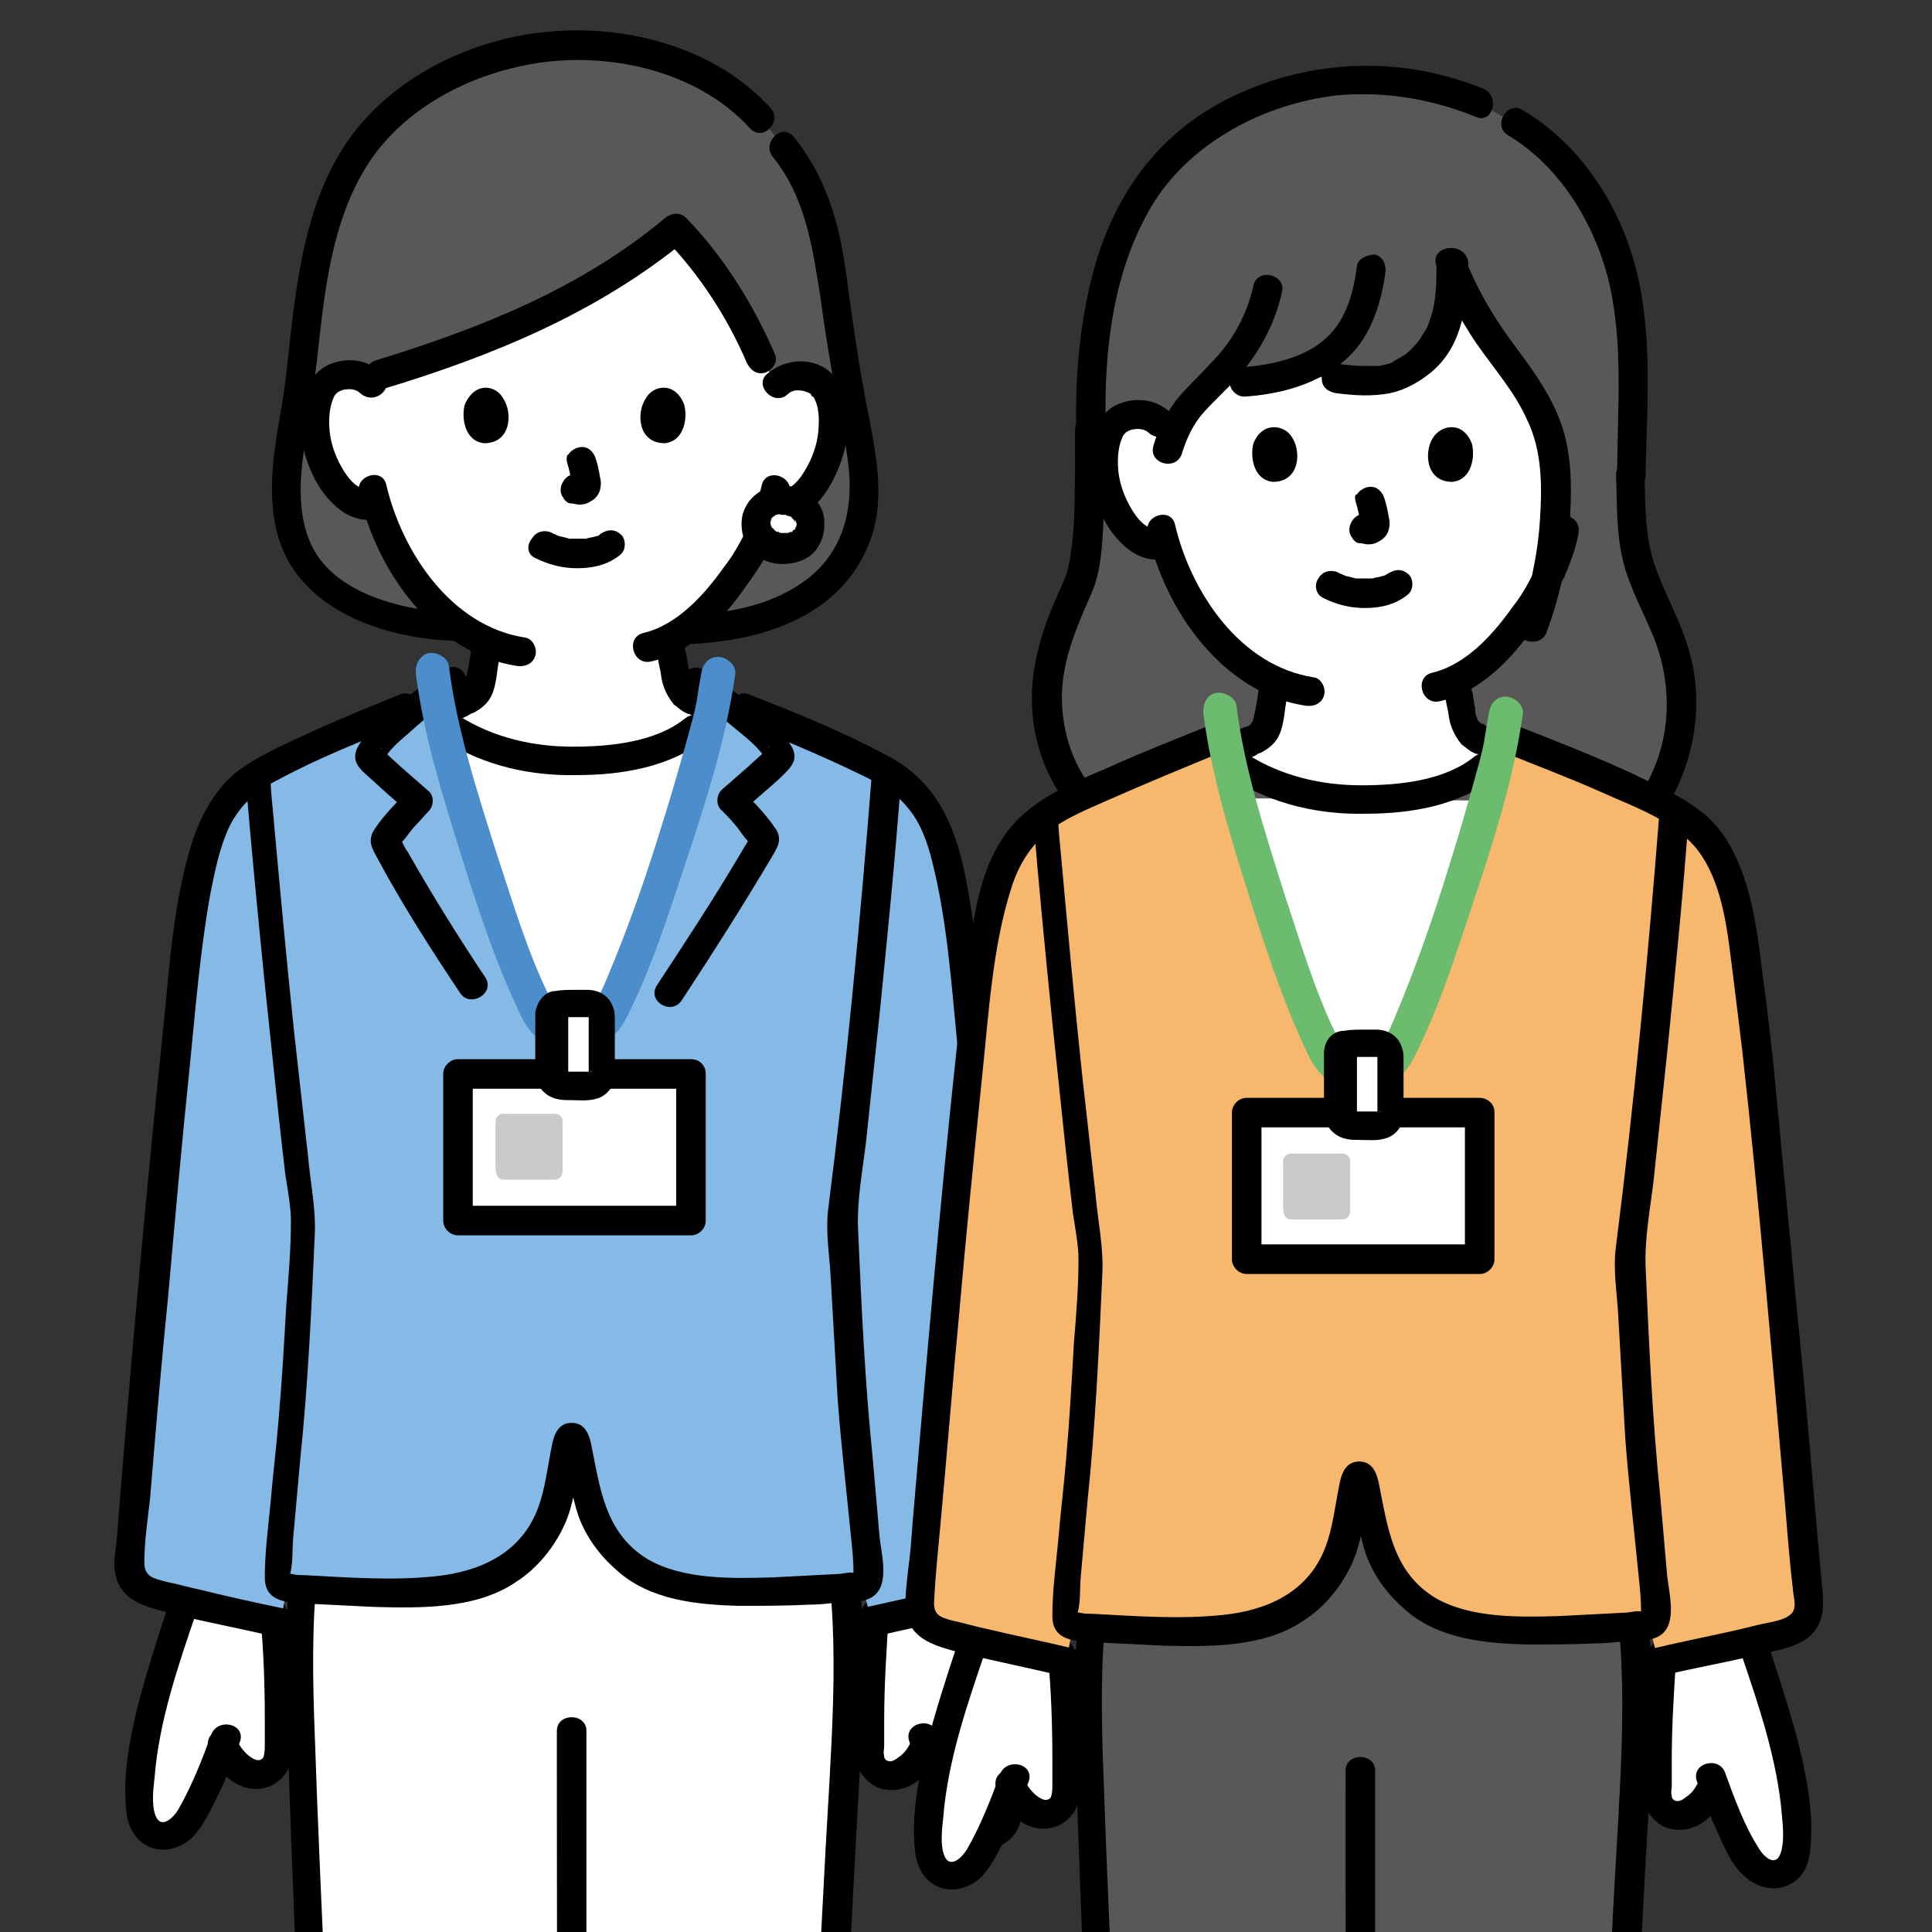 <svg xmlns="http://www.w3.org/2000/svg" xmlns:xlink="http://www.w3.org/1999/xlink" xml:space="preserve" id="レイヤー_1" width="170" height="170" x="0" y="0" style="enable-background:new 0 0 170 170" version="1.1"><rect width="100%" height="100%" fill="#333333" stroke="none"/><style>.st8{fill:#595757}.st11{clip-path:url(#SVGID_2_)}.st16{fill:#c9caca}.st17{fill:#fff}.st18{fill:none}</style><defs><path id="SVGID_3_" d="M-47.8-28.1h260.9v215.8H-47.8z"/></defs><clipPath id="SVGID_2_"><use xlink:href="#SVGID_3_" style="overflow:visible"/></clipPath><g class="st11"><path d="M19.5 154c.1-.2.1-.3.2-.5.6 1.6 2 2.7 3 2.7.6 0 1-.1 1.3-.4.4-.3.6-.9.7-1.4.1-3.5-.1-8.5-.4-11.8-2.9-.7-5.6-1.2-7.9-1.8-.1.3-.1.4-.1.4-1.7 5.1-4.1 12.2-3.8 17.6.1 1.1.4 2.1 1.4 2.5.7.3 1.6 0 2.1-.5.6-.5 1-1.2 1.3-1.9 1-2 1.6-3.3 2.2-4.9zM85.8 143.7c-.3-.8-.5-1.6-.8-2.4 0 0-.1-.2-.1-.4-2.3.6-5 1.1-7.9 1.8-.3 3.3-.5 8.3-.4 11.8 0 .5.3 1.1.7 1.4.3.2.7.4 1.3.4.9 0 2.3-1.2 3-2.7.7 1.8 1.3 3.2 2.4 5.5.4.7.7 1.4 1.3 1.9.6.5 1.4.8 2.1.5 1.1-.4 1.4-1.3 1.4-2.5.3-4.6-1.4-10.5-3-15.3z" class="st17"/><path d="M14.9 141c-1 3-2 6.1-2.8 9.2-.7 2.9-1.3 6-1 9 .1 1.4.7 2.7 2 3.3 1.4.6 2.9.1 3.9-.9 1.1-1.2 1.8-2.9 2.5-4.3.6-1.3 1.1-2.7 1.6-4 .6-1.6-1.9-2.2-2.5-.7-.8 2.2-1.7 4.5-2.9 6.6-.4.7-1.5 1.8-2 .6-.4-1-.2-2.4-.1-3.4.4-5 2.1-9.9 3.7-14.6.6-1.7-1.9-2.4-2.4-.8z"/><path d="M22.9 142.1c.3 3.1.4 6.2.4 9.2v2.2c0 .4 0 1.2-.3 1.3-.3.2-.7 0-1.1-.3-.5-.4-.9-1-1.2-1.6-.3-.6-1.2-.8-1.8-.5-.7.4-.7 1.1-.5 1.8.7 1.6 2.3 3.3 4.2 3.2 1 0 1.9-.5 2.5-1.3.6-.8.6-1.8.6-2.7.1-3.8-.1-7.6-.4-11.4-.1-.7-.5-1.3-1.3-1.3-.5.1-1.2.7-1.1 1.4zM83.8 141.7c1.6 4.7 3.3 9.6 3.7 14.6.1 1 .2 2.3-.1 3.2-.4 1.3-1.4.5-1.9-.3-1.3-2-2.2-4.5-3-6.7-.5-1.5-3-.9-2.5.7.5 1.4 1 2.7 1.6 4 .7 1.5 1.3 3.2 2.5 4.3 1 1 2.6 1.5 3.9.9 1.4-.6 1.9-1.9 2-3.3.3-3-.3-6.1-1-9-.8-3.1-1.8-6.1-2.8-9.2-.5-1.5-3-.8-2.4.8z"/><path d="M75.7 142.1c-.3 3.8-.5 7.6-.4 11.4 0 1 0 1.9.6 2.7.6.8 1.4 1.3 2.5 1.3 1.9.1 3.5-1.6 4.2-3.2.3-.6.2-1.4-.5-1.8-.5-.3-1.5-.2-1.8.5-.3.6-.6 1.2-1.2 1.6-.4.3-.7.5-1.1.3l-.1-.1c-.1-.1-.1-.2-.1-.3-.1-.3 0-.6 0-.8v-2.3c0-3.1.2-6.2.4-9.2.1-.7-.6-1.3-1.3-1.3-.7-.1-1.1.5-1.2 1.2z"/><path d="M40.7 55.1c-5.4 0-12.1-2.2-14.2-6.2-1.9-3.5-1.4-7.6-.8-11.5 1.7-9.4.8-20 8.3-27.2C36.8 7.6 43.1 4 50.2 4c4.4 0 9 .9 12.8 3.1 2.1 1.3 4 3 5.3 5.1 3.1 3.3 4.2 7.1 4.8 11.3.7 4.7 1.3 9.5 2.3 14.2.9 4.2 1.3 8.4-1.5 12.1-3.3 4.4-9.3 5.6-14.7 5.6" class="st8"/><path d="M40.7 53.9c-4.7 0-11.6-1.5-13.5-6.4-1.2-3-.7-6.5-.2-9.6.5-2.7.8-5.4 1.1-8.1.6-5.4 1.4-11.1 4.5-15.7 3-4.4 8.1-7.2 13.3-8.3 6.9-1.5 15.3.2 20.1 5.5 1.1 1.2 2.9-.6 1.8-1.8C63 4.2 55.1 2.1 48.2 2.8c-5.8.5-12 3.2-16 7.6-4.3 4.7-5.6 10.9-6.4 17.1-.4 3.1-.6 6.2-1.2 9.3-.6 3.5-1.1 7.1-.1 10.5 2 6.7 10 9.1 16.3 9.1 1.6 0 1.6-2.5-.1-2.5z"/><path d="M68 13.8c2.9 3.6 3.5 8 4.2 12.4.3 2.4.7 4.7 1.1 7.1.4 2.4 1 4.8 1.3 7.2.6 4.3-.4 8.4-4.2 10.9-3.3 2.2-7.3 2.7-11.2 2.7-1.7 0-1.7 2.6 0 2.6 6.7 0 14.4-1.9 17.2-8.7 1.5-3.6.8-7.4.1-11.1-.9-4.4-1.5-8.8-2.1-13.2-.6-4.3-1.8-8.2-4.5-11.6-1.1-1.4-2.9.5-1.9 1.7z"/><path d="M33.5 32.8c3.7-1.1 8-2.4 12.1-4.3 7.5-3.5 9.7-5 13.8-8.4 3 3.1 5.8 7.3 7.5 11.5l1.5 2.2c.6-.6 1.4-.8 2-.7 1.4.1 2.1.8 2.3 1.3.8 1.4.8 3.9.2 5.5-.4 1.1-1 2.8-2.5 4-.6.5-1.5.8-2.4.7h-.2c-.3.9-.6 1.8-.8 2.2-.6 1.6-3.9 7.4-8.2 9.6l.3 2.4c.2 1.3.2 2.4 1.9 3 0 0 .9.4 1.9.9-.9.8-1.8 1.5-1.8 1.5-2.4 2-6.8 2.8-10.8 2.8-3.4 0-7.5-.8-10.6-2.8L37.9 63c1.3-.6 2.5-1.2 2.6-1.2 1.8-.6 1.7-1.8 1.9-3l.3-2.1c-.1 0-.2-.1-.2-.1-2-.9-3.8-2.4-5.5-4.5-2.1-2.6-3.4-5.3-4-7.6-.9.2-1.9-.1-2.6-.6-1.5-1.2-2.1-2.9-2.5-4-.5-1.6-.6-4.1.2-5.5.3-.5.9-1.2 2.3-1.3.7 0 1.4.2 2 .7l.7-.9c.3 0 .4-.1.4-.1z" class="st17"/><path d="M62.4 8.8c-3.3-2.1-7.1-3.5-11.9-3.5-5 0-9.3 1.5-12.7 4.1-4 3-8.5 8.2-8.8 16.7-.1 2 .2 4.4.8 6.7M71.3 32.8c.6-2.5.9-4.4.8-6.7-.3-7.2-3.4-12-6.9-15.2" class="st18"/><path d="M58.5 19.2c-7.4 6.2-16.3 9.7-25.4 12.5-1.6.5-.9 3 .7 2.5 9.6-2.9 18.8-6.7 26.6-13.1 1.2-1.2-.6-3-1.9-1.9z"/><path d="M58.5 21c3 3.1 5.5 6.9 7.2 10.9.3.6.8 1.1 1.6.9.6-.2 1.2-.9.9-1.6-1.9-4.4-4.5-8.6-7.8-12-1.2-1.2-3.1.6-1.9 1.8z"/><path d="M72.2 128.8c3.1 8.9 2.6 18.5 2.1 27.9-1.6 27.9-2.8 62.3-4.9 90.2 0 .3-.2.5-.5.6-5.8 1.7-12.8 1.8-18.4.1-5.6 1.7-12.6 1.7-18.4-.1-.3-.1-.4-.3-.5-.6-2-29.2-3.9-61.1-4.9-90.2-.3-9.4-1-19 2.1-27.9l3.9-5.1h37.1l2.4 5.1z" class="st17"/><path d="M27.6 128.5c-3 8.7-2.5 18-2.2 27.1.3 9.1.7 18.2 1.1 27.3.9 18.6 2 37.2 3.3 55.8.2 2.6.3 5.2.5 7.8.1.9.2 1.7 1.1 2.1 1 .5 2.3.7 3.4.9 4.8.9 9.7.8 14.4-.3 1.6-.4.9-2.8-.7-2.5-4 .9-8.3 1.1-12.4.4-1-.2-2-.5-3-.6-.6-.1-.4 0-.4-.7 0-.6-.1-1.2-.1-1.8-.1-2.1-.3-4.3-.4-6.4-.6-8.8-1.1-17.7-1.7-26.5-1-17.6-1.9-35.2-2.6-52.8-.3-9.7-1.2-19.8 2-29.1.7-1.6-1.7-2.3-2.3-.7z"/><path d="M49 152.3c0 12.7 0 25.4.1 38.1 0 14.8.1 29.5.1 44.3v12.9c0 1.7 2.6 1.7 2.6 0 0-10.1 0-20.2-.1-30.4 0-15.5-.1-31-.1-46.4v-18.5c0-1.6-2.6-1.6-2.6 0z"/><path d="M70.9 129.2c3 8.8 2.6 18.2 2.1 27.3-.5 8.3-.9 16.7-1.3 25-.8 17.5-1.6 35.1-2.7 52.6-.2 2.4-.3 4.8-.5 7.2-.1 1.1-.2 2.2-.2 3.3 0 .5-.1 1.1-.1 1.6 0 .9-.1.4 0 .3-.2.2-.8.2-1 .3-4.8 1.2-9.9 1.2-14.7.1-1.6-.4-2.3 2.1-.7 2.5 4.4 1 8.9 1.1 13.3.5 1.1-.2 2.1-.4 3.2-.6 1-.2 1.9-.5 2.3-1.5.3-.8.2-1.8.3-2.6.1-1.1.2-2.2.2-3.3.6-9 1.1-18 1.6-27 1-18.2 1.7-36.4 2.7-54.6.6-10.5 1.5-21.3-1.9-31.5-.6-1.9-3.1-1.2-2.6.4zM35.1 65.7c.6-.2 1.1-.5 1.6-.7.8-.4 1.6-.8 2.5-1.1.6-.3 1.3-.6 1.9-.9.1 0 .1-.1.2-.1s.2-.1-.1 0c-.3.1 0 0 0 0 .2-.1.3-.1.5-.2.6-.3 1.2-.8 1.5-1.4.3-.6.4-1.2.5-1.8.1-.9.3-1.9.4-2.8.1-.7-.6-1.3-1.3-1.3-.7 0-1.2.6-1.3 1.3-.1 1.1-.3 2.2-.6 3.4 0 .2.1-.2 0-.1l-.1.1c-.1.3.1-.1 0 .1l-.1.1c.1-.2.1-.1 0 0-.1 0-.1.1-.2.1 0 0-.3.1-.2.1.1-.1-.1 0-.1 0-.1 0-.2.1-.3.1-.1 0-.1.1-.2.1-1.4.6-2.8 1.3-4.1 1.9-.4.2-.7.3-1.1.5-.1.1-.2.1-.3.2-.3.1.3-.1.1 0-.6.2-1.1.9-.9 1.6.3.5 1 1 1.7.8zM57.7 56.4c.1.9.2 1.8.4 2.6.1.5.1.9.3 1.4.2.6.5 1.1.9 1.6.3.2.5.4.8.6l.6.3c.4.2-.3-.1-.1-.1 1.2.6 2.5 1.2 3.7 1.8.6.3 1.2.6 1.8.8.6.3 1.4-.3 1.6-.9.2-.8-.2-1.3-.9-1.6.6.3.1 0-.1-.1-.3-.1-.5-.3-.8-.4-.7-.3-1.4-.7-2.2-1-.6-.3-1.1-.5-1.7-.8-.1 0-.1-.1-.2-.1s-.2-.1-.3-.1c0 0-.2-.1 0 0-.1-.1-.2-.1-.3-.2 0 0-.2-.1-.1 0l-.1-.1c-.2-.2.1 0 0 .1l-.2-.3.1.1-.1-.2c0-.1-.1-.2-.1-.3-.1-.2-.1-.5-.1-.7-.1-.4-.1-.7-.2-1.1 0-.2 0-.2-.1-.4 0-.2-.1-.5-.1-.7-.1-.7-.5-1.3-1.3-1.3-.6-.1-1.3.4-1.2 1.1z"/><path d="M67 42.8c-.2.9-.5 1.8-.8 2.7-.1.3-.2.5-.4.9-.1.3.1-.2 0 0 0 .1-.1.2-.1.2-.6 1.2-1.2 2.3-2 3.3-1.7 2.4-4.1 5.1-7.1 5.8-1.6.4-.9 2.9.7 2.5 3.6-.8 6.4-3.8 8.4-6.7.8-1.1 1.6-2.3 2.2-3.5.1-.3.2-.5.4-.8.1-.3-.1.2 0-.1.1-.2.2-.4.3-.7.4-1 .7-1.9.9-3 .3-1.6-2.2-2.3-2.5-.6zM31.6 43.4c1.5 6.8 6.6 14.1 13.9 15.2.7.1 1.4-.2 1.6-.9.2-.6-.2-1.5-.9-1.6-6.5-1-10.8-7.5-12.2-13.4-.3-1.6-2.8-.9-2.4.7zM47.1 49.1c1.2.6 2.4.9 3.7.9 1.4 0 2.7-.3 3.8-1.2.5-.4.5-1.4 0-1.8-.6-.5-1.2-.4-1.8 0 .4-.3 0 0-.1.1s-.4.1 0 0c-.1 0-.2.1-.3.1-.3.1-.6.1-.8.2.1 0 .2 0 0 0H50h.1s-.7-.2-.8-.2c-.1 0-.2-.1-.3-.1-.3-.1.3.1 0 0-.1-.1-.3-.1-.4-.2-.6-.3-1.4-.2-1.8.5-.5.6-.4 1.4.3 1.7zM49.9 40.7c.2.6.3 1.2.4 1.8v-.3.2-.3.1c0-.1.1-.2.1-.3v.1c.1-.1.1-.2.2-.3l-.1.1c.1-.1.2-.1.3-.2l-.1.1c.1 0 .2-.1.3-.1-.1 0-.2.1-.2.1h.3-.2.3-.2c-.2-.1-.3-.1-.5 0-.2 0-.3.1-.5.2-.3.2-.5.5-.6.8-.1.3-.1.7.1 1 .1.1.1.2.2.3.2.2.3.3.6.3.2 0 .4.1.7.1.4 0 .7-.1 1-.3.4-.2.7-.6.8-1 .1-.4.1-.7 0-1.1-.1-.6-.2-1.1-.4-1.7-.1-.3-.3-.6-.6-.8s-.7-.2-1-.1c-.3.1-.6.3-.8.6-.1 0-.2.3-.1.7z"/><path d="M33.6 32.8c-1.3-1.2-3.1-1.4-4.7-.7-1.1.5-1.8 1.6-2.2 2.8-.7 2.7 0 5.8 1.5 8.1 1.1 1.6 2.7 3 4.7 2.7.7-.1 1.3-.5 1.3-1.3 0-.6-.6-1.4-1.3-1.3-1.4.2-2.3-1-2.9-2.1-.5-.9-.9-2-1-3.1-.1-1.2 0-2.3.5-3.2-.2.3.3-.3.1-.1.3-.2.3-.2.6-.3.5-.1 1.1-.1 1.5.3 1.4 1.2 3.2-.7 1.9-1.8zM69.3 34.7c.4-.4.9-.4 1.4-.3.3.1.4.1.7.3-.2-.1.3.5.1.1.6.9.6 2.1.5 3.2-.1 1.1-.5 2.2-1 3.1-.6 1.1-1.5 2.3-2.9 2.1-.7-.1-1.3.7-1.3 1.3 0 .8.6 1.2 1.3 1.3 3.3.4 5.3-3.1 6.1-5.8.7-2.4.7-6.1-1.6-7.6-1.6-1-3.7-.7-5.1.5-1.2 1 .6 2.9 1.8 1.8zM40.9 35.6c-.3 1-.1 3.2 1.7 3.4 2.4 0 2.5-2.7 1.7-3.9-.6-1.2-2.5-1.6-3.4.5zM60.2 35.6c.3 1 .1 3.2-1.7 3.4-2.4 0-2.5-2.7-1.7-3.9.6-1.2 2.6-1.6 3.4.5z"/><path d="M38.1 59c1.1 8.7 8.5 30.3 10.1 31.3 1.5.8 3.1.8 4.6 0 1.5-.8 7.6-18.3 9.7-27.6.4-1.2.6-2.4.8-3.3.5.7 1.2 1.8 2.3 3 2.9 1.2 7.5 3.1 9.8 4.2.7.4 2.6 1.2 3.7 2.1 3.2 2.4 4 5.7 4.9 11 1.7 10.8 4.9 48.7 5.7 57.9.1 1.1-.4 2.1-1.4 2.5-3.1 1-7 1.7-11.6 2.7 0 0-.3-1.3-.7-2.8-3.8.3-10.8.7-14.4.1-2.6-.4-4.3-.9-6-2.3-1.7-1.4-2.8-3-3.4-5.1-.2-.8-.8-3.2-1.1-5.6 0-.2-.2-.4-.4-.4s-.4.2-.4.4c-.4 2.3-.9 4.8-1.1 5.6-.6 2.1-1.8 3.7-3.4 5.1-1.6 1.4-3.4 1.9-6 2.3-2.8.5-7.4.3-11.2.1-1.2-.1-2.4-.2-3.3-.2h-.1c-.3 1.4-.5 2.9-.5 2.9-4.6-1.1-8.5-1.7-11.6-2.7-1-.3-1.5-1.4-1.4-2.5.1-1.2.3-3 .4-5.1 1.2-13.8 3.8-43.5 5.2-52.8.9-5.3 1.8-8.6 4.9-11 1.1-.9 3-1.7 3.7-2.1 2.3-1.2 7-3.1 9.9-4.3 1-1.1 1.7-2.1 2.3-2.8 0 .2.1.4.1.7" style="fill:#84bae5"/><path d="M21.6 68.4c.5 6.1 1.1 12.2 1.7 18.2L24.5 98c.2 1.8.4 3.6.6 5.3.2 1.3.5 2.9.5 4.1 0 2.4-.2 4.9-.4 7.3-.2 3.5-.4 7-.7 10.4-.2 2.4-.5 4.8-.7 7.2-.2 2.1-.5 4.3-.5 6.5s2 2.2 3.6 2.3c2 .1 4.1.2 6.1.3 4 .1 8.9.2 12.4-2.2 1.9-1.2 3.4-3.1 4.3-5.1.4-.9.6-1.7.8-2.6.1-.7.3-1.3.4-2 0-.2.3-2 .2-2h-1.3c-.1-.1.1 1.3.1 1.5.1.6.2 1.1.3 1.7.2.9.4 1.8.7 2.7.7 1.9 1.9 3.5 3.4 4.8 2.9 2.6 7 3 10.7 3.1 2 0 4.1 0 6.1-.1.9 0 1.8-.1 2.8-.2.8-.1 1.8 0 2.5-.3 2-.8 1.2-3.7 1-5.4l-.6-6.9c-.7-6.8-1-13.5-1.3-20.3-.1-2.5.4-5.1.7-7.6.4-3.8.8-7.5 1.2-11.3.7-7 1.4-13.9 1.9-20.9.1-1.6-2.4-1.6-2.6 0-1 12.7-2.2 25.3-3.8 37.9-.3 2.1.1 4.2.2 6.3l.6 10.5c.3 4.1.8 8.3 1.2 12.4.1 1 .2 1.9.2 2.9 0 .2-.1.9.2.3.3-.5.2-.2-.2-.2-.4-.1-1 .1-1.4.1-1.9.1-3.9.2-5.8.3-3.5.1-7.8.2-10.9-1.6-3.8-2.3-4.2-6.3-5-10.2-.2-.9-.6-1.8-1.7-1.8s-1.5.9-1.7 1.8c-.4 1.9-.6 4-1.3 5.8-1.5 3.9-5.1 5.5-9 5.9-3.8.4-7.7.1-11.5-.1-.4 0-.7 0-1.1-.1 0 0-.6-.1-.6 0 .1.2.3.4.4.5v-.4c.3-1 .2-2.2.3-3.3.2-2.2.4-4.5.6-6.7.7-6.7 1-13.3 1.3-20 .1-2.3-.4-4.6-.6-6.9-.4-3.6-.8-7.1-1.2-10.7-.7-6.6-1.3-13.2-1.9-19.8-.1-1-.2-2-.2-3 .2-1.5-2.3-1.5-2.2.2z"/><path d="M24.8 141.5c-2.4-.5-4.7-1-7.1-1.6-1-.2-2-.5-3-.7-1.1-.3-2-.4-2-1.7 0-1.9.3-3.8.5-5.6.5-6 1-12 1.6-17.9.6-6.7 1.2-13.5 1.9-20.2.5-5 .9-10.1 1.8-15.1.4-2 .8-4.1 1.7-6 .9-1.8 2.3-3.1 4.1-4 3.7-2 7.7-3.6 11.6-5.1 1.5-.6.9-3.1-.7-2.5-3.7 1.5-7.3 3-10.8 4.7-1.8.9-3.5 1.8-4.8 3.3-1.2 1.4-2 3-2.6 4.7-1.8 5.5-2.1 11.6-2.7 17.3-1.4 13.4-2.6 26.8-3.7 40.2l-.3 3.9c-.1 1.1-.4 2.4-.1 3.5.6 2.5 3.3 2.8 5.4 3.4 2.8.7 5.6 1.2 8.5 1.9 1.6.3 2.3-2.2.7-2.5zM77 144c2.5-.6 5-1.1 7.5-1.7 1.8-.4 4.5-.7 5.7-2.2 1.4-1.8.6-4.8.4-6.9-.5-6.2-1.1-12.4-1.6-18.6-.6-7.1-1.3-14.2-2-21.2-.6-5.5-1-11.1-2.1-16.5-.9-4.4-2.6-8.2-6.8-10.4-3.9-2.1-8.1-3.8-12.2-5.4-1.5-.6-2.2 1.9-.7 2.5 3.5 1.4 6.9 2.8 10.2 4.4 1.7.8 3.3 1.6 4.5 3.1 1.1 1.3 1.7 3 2.1 4.6 1.3 5.1 1.7 10.6 2.2 15.8 1.4 12.8 2.5 25.7 3.6 38.6.2 2.3.4 4.5.6 6.8.1.8.2 1.6-.8 1.9-1 .4-2.1.6-3.2.8l-8.1 1.8c-1.6.4-.9 2.9.7 2.6z"/><path d="M60.6 61.1c1.5.9 2.9 2 4.2 3.1 1 .8 2.2 1.8 2.8 2.9 0-.3-.1-.7-.1-1 .2-.7.3-.4 0-.2l-.4.4c-.4.4-.8.7-1.2 1.1l-2.4 2.1c-.5.5-.5 1.4 0 1.8.4.4.8.8 1.2 1.3.3.3 1 1.5 1.4 1.6.3.1.1-.9.1-.9-.1 0-.2.3-.2.4l-.9 1.5c-2.3 3.9-4.8 7.7-7.3 11.5-.9 1.4 1.3 2.7 2.2 1.3 2.7-4.1 5.3-8.2 7.8-12.4.5-.9 1.1-1.6.5-2.6-.8-1.2-1.9-2.4-3-3.4v1.8c1.1-1 2.2-1.9 3.3-2.9.9-.9 1.8-1.6 1-2.9-.8-1.3-2.1-2.4-3.2-3.3C65 61.1 63.5 60 62 59c-1.5-1-2.8 1.2-1.4 2.1zM42.7 86c-2.4-3.6-4.7-7.3-6.8-11-.3-.4-.5-.9-.7-1.3 0-.1-.1-.3-.2-.3.4.3-.4 1.1.1.9.4-.2 1-1.2 1.4-1.6.4-.4.8-.9 1.2-1.3.5-.5.5-1.4 0-1.8l-2.4-2.1c-.4-.4-.8-.7-1.2-1.1l-.4-.4c-.3-.2-.2-.5 0 .2 0 .3-.1.7-.1 1 .5-1.2 1.7-2.1 2.6-2.9 1.3-1.2 2.8-2.3 4.3-3.2 1.4-.9.1-3.1-1.3-2.2-1.6 1-3.1 2.2-4.5 3.4-1.2 1-2.5 2.1-3.2 3.4-.7 1.3.2 2 1.1 2.8 1.1 1 2.2 2 3.3 2.9v-1.8c-1 1-2.1 2.1-2.9 3.3-.7 1-.3 1.7.2 2.6 2.2 4.1 4.7 8 7.3 11.9.9 1.3 3.1 0 2.2-1.4z"/><path d="M56 83.6c-1.4 3.7-2.6 6.4-3.2 6.7-1.5.8-3.1.8-4.6 0-1.4-.8-7-16.9-9.3-26.9.6.4 1 .7 1 .7 3.2 2.1 7.3 2.8 10.6 2.8 4 0 8.4-.9 10.8-2.8 0 0 .4-.3 1.1-.9C61 69 58.2 77.6 56 83.6z" class="st17"/><path d="M39.2 65.2c3.4 2.2 7.6 3.1 11.6 3 3.9 0 8.2-.7 11.3-3.2 1.3-1-.5-2.8-1.8-1.8-2.6 2.1-6.6 2.5-9.9 2.5-3.5 0-7-.8-10-2.7-1.3-1-2.6 1.3-1.2 2.2z"/><path d="M36.6 59.4c.7 5.3 2.3 10.5 3.9 15.6 1.5 4.8 3.1 9.7 5.3 14.3.9 1.9 2.2 3 4.5 3.1 2.3.1 3.8-.9 4.8-2.8 2.2-4.3 3.7-9.1 5.2-13.6 1.8-5.4 3.6-11 4.4-16.7.1-.8-.8-1.5-1.5-1.5-.9 0-1.4.7-1.5 1.5-.1.5-.3 1.7-.4 2.4-.2 1.1-.5 2.1-.8 3.2-.7 2.5-1.4 5-2.2 7.5-1.4 4.6-3 9.2-4.9 13.7-.3.7-.6 1.4-1 2.1-.1.2-.3.4-.4.7 0 .1-.1.1-.2.2.2-.4.1 0 0 0 0 0 .3-.2.2-.2-.3.1-.4.2-.7.3-.4.1-.8.2-1.3.1-.4-.1-.7-.3-1.1-.4.1 0 .3.3.1.1.3.3 0-.1-.1-.3-.2-.3-.3-.6-.5-.9-2-4-3.3-8.5-4.7-12.7-1.7-5.4-3.5-10.9-4.2-16.5-.1-.8-1.2-1.3-1.9-1.1-.8.3-1.1 1.1-1 1.9z" style="fill:#4c8dcb"/><path d="M60.8 94.4H40.3v12.9h20.5V94.4z" class="st17"/><path d="M60.8 93.2H40.3c-.7 0-1.3.6-1.3 1.3v12.9c0 .7.6 1.3 1.3 1.3h20.5c.7 0 1.3-.6 1.3-1.3V94.5c0-1.7-2.6-1.7-2.6 0v12.9l1.3-1.3H40.3l1.3 1.3V94.5l-1.3 1.3h20.5c1.7-.1 1.7-2.6 0-2.6z"/><path d="M43.6 98.7v4c0 .8.3 1.1.7 1.1h4.5c.4 0 .7-.3.7-.7v-4.5c0-.3-.3-.6-.7-.6h-4.5c-.4 0-.7.3-.7.7z" class="st16"/><path d="M48.4 89.2v5.2c0 .5.4 1 1 1h2.4c.5 0 1-.4 1-1v-5.2c0-.5-.4-1-1-1h-2.4c-.5 0-1 .5-1 1z" class="st17"/><path d="M47.1 89.2v4c0 .6-.1 1.2.1 1.8.2.8.9 1.5 1.8 1.7.4.1.7.1 1.1.1.7 0 1.6.1 2.3-.1.9-.2 1.6-1 1.7-1.9v-5.1c0-.3 0-.6-.1-.9-.3-1.1-1.2-1.7-2.3-1.7h-1.2c-.5 0-1.1 0-1.6.1-1 0-1.7 1-1.8 2 0 .7.6 1.3 1.3 1.3.7 0 1.2-.6 1.3-1.3v.1c-.1.3-.1.1 0 .1-.2.2-.1.1 0 .1 0 0-.2.2 0 0 0 0-.3.1 0 0-.1 0-.3 0 0 0h2.2c.2 0-.1-.1 0 0 .2.1-.2-.1-.1 0s-.2-.2 0 0-.1-.2 0 0c.1.1-.1-.2 0-.1 0 .1 0-.2 0 0v5.1-.2c-.1.2 0 0 0 0 0 .1-.1.2 0 0 0 .1-.2.1.1 0-.1 0-.2.1.1 0-.2.1 0-.1.1 0H49.7s.2.1.1 0c0 0 .2.1.1 0 0 0 .2.2.1 0 0 0 .2.2 0 0 0 0 .1.3 0 0v.1-5.2c0-.7-.6-1.3-1.3-1.3-1 .1-1.6.6-1.6 1.3z"/><path d="M68.9 44c-1.4 0-2.4 1-2.4 2.2 0 1.3 1 2.2 2.4 2.2 1.5 0 2.4-.9 2.4-2.2 0-1.2-1-2.2-2.4-2.2z" class="st17"/><path d="M68.9 42.7c-1.6 0-3 .9-3.5 2.4-.2.6-.2 1.4 0 2.1.2.8.7 1.4 1.3 1.8 1.2.8 2.9.8 4.1.2 1.4-.7 1.9-2.3 1.7-3.7-.3-1.7-1.9-2.7-3.6-2.8-.7 0-1.3.6-1.3 1.3 0 .7.6 1.3 1.3 1.3h.2-.1c.1 0 .2 0 .3.1.1 0 .1 0 .2.1.2.1-.1-.1-.1-.1.1 0 .3.1.3.2 0 0 .2.2 0 0-.2-.1 0 0 0 0l.2.2c-.2-.2-.1-.2-.1-.1l.1.1s0 .1.1.1c0 .1-.1-.3 0-.1l.1.3v-.2.2c0 .1-.1.5 0 0 0 .1 0 .2-.1.3v.1c.1-.3.1-.2 0-.1 0 .1-.1.2-.1.2-.1.1-.2.1.1-.1 0 0 0 .1-.1.1l-.1.1c-.1.1-.2.1.1-.1-.1 0-.2.1-.2.2 0 0-.1.1-.2.1 0 0 .3-.1.1-.1-.1 0-.2.1-.3.1h-.2.2-.6c-.3 0 .3.1.1 0-.1 0-.2 0-.3-.1h-.1c-.2-.1.3.2 0 0-.1 0-.2-.1-.3-.2l.1.1-.1-.1s-.2-.3-.1-.1c.1.2 0 0 0 0l-.1-.1c-.1-.1-.1-.3 0 .1v-.1c0-.1-.1-.2-.1-.3-.1-.2 0 .3 0 .1V45.9c0-.1.1-.2 0 .1 0-.1.1-.2.1-.3.1-.2-.1.2-.1.1l.1-.2s0-.1.1-.1c.1-.2-.2.2 0 0 .1-.1.2-.1.2-.2-.2.2-.2.1-.1.1s.1-.1.2-.1c0 0 .1 0 .1-.1.1 0 0 0-.2.1h.1c.1 0 .3-.1.4-.1h-.1.3c.7 0 1.3-.6 1.3-1.3 0-.6-.6-1.2-1.3-1.2z"/></g><g class="st11"><path d="M155.1 147.2c-.3-1-.6-1.9-.9-2.8-2.3.6-5 1.1-7.9 1.8-.3 3.3-.5 8.3-.4 11.8 0 .5.3 1.1.7 1.4.3.2.7.4 1.3.4 1 0 2.3-1.2 3-2.7.7 1.8 1.3 3.2 2.4 5.5.4.7.7 1.4 1.3 1.9.6.5 1.4.8 2.1.5 1.1-.4 1.4-1.3 1.4-2.5.3-4.7-1.4-10.5-3-15.3zM84.7 147.2c.3-1 .6-1.9.9-2.8 2.3.6 5 1.1 7.9 1.8.3 3.3.5 8.3.4 11.8 0 .5-.3 1.1-.7 1.4-.3.2-.7.4-1.3.4-1 0-2.3-1.2-3-2.7-.7 1.8-1.3 3.2-2.4 5.5-.3.7-.7 1.4-1.3 1.9-.6.5-1.4.8-2.1.5-1.1-.4-1.4-1.3-1.4-2.5-.3-4.7 1.4-10.5 3-15.3z" class="st17"/><path d="M84.3 144.5c-1 3-2 6.1-2.8 9.2-.7 2.9-1.3 6-1 9 .1 1.4.7 2.7 2 3.3 1.4.6 2.9.1 3.9-.9 1.1-1.2 1.8-2.9 2.5-4.3.6-1.3 1.1-2.7 1.6-4 .6-1.6-1.9-2.2-2.5-.7-.8 2.2-1.7 4.5-2.9 6.6-.4.7-1.5 1.8-2 .6-.4-1-.2-2.4-.1-3.4.4-5 2.1-9.9 3.7-14.6.6-1.7-1.9-2.4-2.4-.8z"/><path d="M92.2 145.6c.3 3.1.4 6.2.4 9.2v2.2c0 .4 0 1.2-.3 1.3-.3.2-.7 0-1.1-.3-.5-.4-.9-1-1.2-1.6-.3-.6-1.2-.8-1.8-.5-.7.4-.7 1.1-.5 1.8.7 1.6 2.3 3.3 4.2 3.2 1 0 1.9-.5 2.5-1.3.6-.8.6-1.8.6-2.7.1-3.8-.1-7.6-.4-11.4-.1-.7-.5-1.3-1.3-1.3-.4.1-1.1.7-1.1 1.4zM153.1 145.2c1.6 4.7 3.3 9.6 3.7 14.6.1 1 .2 2.3-.1 3.2-.4 1.3-1.4.5-1.9-.3-1.3-2-2.2-4.5-3-6.7-.5-1.5-3-.9-2.5.7.5 1.4 1 2.7 1.6 4 .7 1.5 1.3 3.2 2.5 4.3 1 1 2.6 1.5 3.9.9 1.4-.6 1.9-1.9 2-3.3.3-3-.3-6.1-1-9-.8-3.1-1.8-6.1-2.8-9.2-.4-1.5-2.9-.8-2.4.8z"/><path d="M145 145.6c-.3 3.8-.5 7.6-.4 11.4 0 1 0 1.9.6 2.7.6.8 1.4 1.3 2.5 1.3 1.9.1 3.5-1.6 4.2-3.2.3-.6.2-1.4-.5-1.8-.5-.3-1.5-.2-1.8.5-.3.6-.6 1.2-1.2 1.6-.4.3-.7.5-1.1.3l-.1-.1c-.1-.1-.1-.2-.1-.3-.1-.3 0-.6 0-.8v-2.3c0-3.1.2-6.2.4-9.2.1-.7-.6-1.3-1.3-1.3-.6-.1-1.1.5-1.2 1.2z"/><path d="M114.4 87.2c-2.2-5.8-4.8-14.2-6.2-20.3.6.4 1 .7 1 .7 3.2 2.1 7.3 2.8 10.6 2.8 4 0 8.4-.9 10.8-2.8 0 0 .4-.3 1.1-.9-2.2 9.5-8.1 26.3-9.6 27.1-1.5.8-3.1.8-4.6 0-.5-.4-1.7-3-3.1-6.6z" class="st17"/><path d="M95.1 70.1c-1.8-2.1-2.9-5.3-2.9-8.8 0-3.8 1.9-8 2.7-9.6 1.2-2.5 1.1-9.9 1.1-13.9-.4-11.5 2.6-19.8 7.3-24.3 2.8-2.7 9.2-6.5 16.4-6.5 4.1 0 7.1.7 9.9 1.8 4.7 2.6 4.8 2.6 7.1 4.8 3.6 3.5 6.3 8.5 6.8 15.6.1 1.2.1 4.1.1 8-.1 1.5-.1 3-.1 4.7.1 3 0 6 1.1 8.9 1.1 2.7 2.6 5.3 3.2 8.2.8 3.9-.1 8.3-2.2 11.6l-50.5-.5z" class="st8"/><path d="M133.1 32.3c1.8 2.5 3.4 5.1 3.7 8.2.3 3.4.2 6.7-.5 10-.9 2-4.1 7.1-8 9.2l.3 2.4c.2 1.3.2 2.4 1.9 3l1.8.9c-.8.7-1.7 1.5-1.7 1.5-2.4 2-6.8 2.8-10.8 2.8-3.4 0-7.5-.8-10.6-2.8 0 0-.9-.6-1.7-1.2 1.3-.6 2.5-1.2 2.6-1.2.9-.3 1.3-.8 1.5-1.3v-4.1c-1.8-.9-3.5-2.4-5-4.2-2.1-2.6-3.4-5.3-4-7.6-.9.2-1.9-.1-2.6-.6-1.5-1.2-2.1-2.9-2.5-4-.5-1.6-.6-4.1.2-5.5.3-.5.9-1.2 2.3-1.3.7 0 1.4.2 2 .7l1.2 1.2c.3-.8.8-1.6 1.4-2.4.6-.8 1.4-1.6 2.1-2.2l.2-.2c2.5.2 5-.1 7.1-.8 5.6 1 7.8 1.1 10-.4 1.7-1.1 2.7-2.8 3.2-4.3.4-1.5.5-3.3.5-5 1.4 3.8 3 6 5.1 8.9l.3.3z" class="st17"/><path d="M142.2 41.8c.1 2.5 0 5 .6 7.5s1.9 4.7 2.8 7c1.7 4.5 1.4 9.4-1.2 13.5-.9 1.4 1.3 2.7 2.2 1.3 2.5-4.1 3.4-9.2 2-13.9-.7-2.5-2-4.7-2.9-7.2-1-2.7-.9-5.5-1-8.3 0-1.6-2.5-1.6-2.5.1zM96 69.2c-2-2.5-2.8-6-2.5-9.1.3-2.8 1.4-5.3 2.5-7.8.9-2 1-4.4 1.1-6.6.1-2.6.1-5.2.1-7.9 0-1.7-2.6-1.7-2.6 0 0 2.7 0 5.5-.1 8.2-.1 1.3-.2 2.6-.5 3.9-.2 1-.7 1.8-1 2.6-1.3 2.9-2.3 6.1-2.2 9.4.1 3.3 1.2 6.5 3.3 9.1 1.1 1.3 3-.6 1.9-1.8zM104.4 69.2c.6-.2 1.1-.5 1.6-.7.8-.4 1.6-.8 2.5-1.1.6-.3 1.3-.6 1.9-.9.1 0 .1-.1.2-.1s.2-.1-.1 0c-.3.1 0 0 0 0 .2-.1.3-.1.5-.2.6-.3 1.2-.8 1.5-1.4.3-.6.4-1.2.5-1.8.1-.9.3-1.9.4-2.8.1-.7-.6-1.3-1.3-1.3-.7 0-1.2.6-1.3 1.3-.1 1.1-.3 2.2-.6 3.4 0 .2.1-.2 0-.1l-.1.1c-.1.3.1-.1 0 .1l-.1.1c.1-.2.1-.1 0 0-.1 0-.1.1-.2.1 0 0-.3.1-.2.1.1-.1-.1 0-.1 0-.1 0-.2.1-.3.1-.1 0-.1.1-.2.1-1.4.6-2.8 1.3-4.1 1.9-.4.2-.7.3-1.1.5-.1.1-.2.1-.3.2-.3.1.3-.1.1 0-.6.2-1.1.9-.9 1.6.3.5 1 1 1.7.8zM127 59.9c.1.9.2 1.8.4 2.6.1.5.1.9.3 1.4.2.6.5 1.1.9 1.6.3.2.5.4.8.6l.6.3c.4.2-.3-.1-.1-.1 1.2.6 2.5 1.2 3.7 1.8.6.3 1.2.6 1.8.8.6.3 1.4-.3 1.6-.9.2-.8-.2-1.3-.9-1.6.6.3.1 0-.1-.1-.3-.1-.5-.3-.8-.4-.7-.3-1.4-.7-2.2-1-.6-.3-1.1-.5-1.7-.8-.1 0-.1-.1-.2-.1s-.2-.1-.3-.1c0 0-.2-.1 0 0-.1-.1-.2-.1-.3-.2 0 0-.2-.1-.1 0l-.1-.1c-.2-.2.1 0 0 .1l-.2-.3c-.1-.1.1.1 0 .1l-.1-.2c0-.1-.1-.2-.1-.3-.1-.2-.1-.5-.1-.7-.1-.4-.1-.7-.2-1.1 0-.2 0-.2-.1-.4 0-.2-.1-.5-.1-.7-.1-.7-.5-1.3-1.3-1.3-.4-.1-1.1.4-1.1 1.1z"/><path d="M141.5 132.3c3.1 8.9 2.6 18.5 2.1 27.9-1.6 27.9-2.8 62.3-4.9 90.2 0 .3-.2.5-.5.6-5.8 1.7-12.8 1.8-18.4.1-5.6 1.7-12.6 1.7-18.4-.1-.3-.1-.4-.3-.5-.6-2-29.2-3.9-61.1-4.9-90.2-.3-9.4-1-19 2.1-27.9l3.9-5.1h37.1l2.4 5.1z" class="st8"/><path d="M97 132c-3 8.7-2.5 18-2.2 27.1.3 9.1.7 18.2 1.1 27.3.9 18.6 2 37.2 3.3 55.8.2 2.6.3 5.2.5 7.8.1.9.2 1.7 1.1 2.1 1 .5 2.3.7 3.4.9 4.8.9 9.7.8 14.4-.3 1.6-.4.9-2.8-.7-2.5-4 .9-8.3 1.1-12.4.4-1-.2-2-.5-3-.6-.6-.1-.4 0-.4-.7 0-.6-.1-1.2-.1-1.8-.1-2.1-.3-4.3-.4-6.4-.6-8.8-1.1-17.7-1.7-26.5-1-17.6-1.9-35.2-2.6-52.8-.3-9.7-1.2-19.8 2-29.1.7-1.6-1.8-2.3-2.3-.7z"/><path d="M118.4 155.8c0 12.7 0 25.4.1 38.1 0 14.8.1 29.5.1 44.3v12.9c0 1.7 2.6 1.7 2.6 0 0-10.1 0-20.2-.1-30.4 0-15.5-.1-31-.1-46.4v-18.5c0-1.6-2.6-1.6-2.6 0z"/><path d="M140.3 132.7c3 8.8 2.6 18.2 2.1 27.3-.5 8.3-.9 16.7-1.3 25-.8 17.5-1.6 35.1-2.7 52.6-.2 2.4-.3 4.8-.5 7.2-.1 1.1-.2 2.2-.2 3.3 0 .5-.1 1.1-.1 1.6 0 .9-.1.4 0 .3-.2.2-.8.2-1 .3-4.8 1.2-9.9 1.2-14.7.1-1.6-.4-2.3 2.1-.7 2.5 4.4 1 8.9 1.1 13.3.5 1.1-.2 2.1-.4 3.2-.6 1-.2 1.9-.5 2.3-1.5.3-.8.2-1.8.3-2.6.1-1.1.2-2.2.2-3.3.6-9 1.1-18 1.6-27 1-18.2 1.7-36.4 2.7-54.6.6-10.5 1.5-21.3-1.9-31.5-.7-1.9-3.1-1.2-2.6.4z"/><path d="M94.2 144.2c.1-.3.1-.6.2-.9h.1c.9.1 2.1.2 3.3.2 3.8.2 8.4.4 11.2-.1 2.6-.4 4.3-.9 6-2.3 1.7-1.4 2.8-3 3.4-5.1.2-.8.8-3.2 1.1-5.6 0-.2.2-.4.4-.4s.4.2.4.4c.4 2.3.9 4.8 1.1 5.6.6 2.1 1.8 3.7 3.4 5.1 1.6 1.4 3.4 1.9 6 2.3 3.7.6 10.6.2 14.4-.1.2.7.3 1.4.5 1.9.1.6.2.9.2.9 4.6-1.1 8.5-1.7 11.6-2.7 1-.3 1.5-1.4 1.4-2.5-.8-9.2-4-47.1-5.7-57.9-.9-5.3-1.8-8.6-4.9-11-1.1-.9-3-1.7-3.7-2.1-2.3-1.1-6.8-3-9.8-4.2 0 0-1.4-.5-2.7-1.1-.1.2-.1.4-.1.4-.1.3-.2.6-.3 1-2.1 9.4-8.2 26.8-9.7 27.6-1.5.8-3.1.8-4.6 0-1.5-.8-7.6-18.4-9.6-28.2l-.2-.8c-1.4.5-2.7 1.1-2.7 1.1-2.9 1.2-7.6 3.1-9.9 4.3-.7.4-2.6 1.2-3.7 2.1-3.2 2.4-4 5.7-4.9 11-1.4 9.3-4 39.1-5.2 52.8-.2 2.1-.3 3.9-.4 5.1-.1 1.1.4 2.1 1.4 2.5 3.1 1 7 1.7 11.6 2.7 0 0 .2-.9.4-2z" style="fill:#f7b86d"/><path d="M90.9 71.8C91.4 77.9 92 84 92.6 90l1.2 11.4c.2 1.8.4 3.6.6 5.3.2 1.3.5 2.9.5 4.1 0 2.4-.2 4.9-.4 7.3-.2 3.5-.4 7-.7 10.4-.2 2.4-.5 4.8-.7 7.2-.2 2.1-.5 4.3-.5 6.5s2 2.2 3.6 2.3c2 .1 4.1.2 6.1.3 4 .1 8.9.2 12.4-2.2 1.9-1.2 3.4-3.1 4.3-5.1.4-.9.6-1.7.8-2.6.1-.7.3-1.3.4-2 0-.2.3-2 .2-2h-1.3c-.1-.1.1 1.3.1 1.5.1.6.2 1.1.3 1.7.2.9.4 1.8.7 2.7.7 1.9 1.9 3.5 3.4 4.8 2.9 2.6 7 3 10.7 3.1 2 0 4.1 0 6.1-.1.9 0 1.8-.1 2.8-.2.8-.1 1.8 0 2.5-.3 2-.8 1.2-3.7 1-5.4l-.6-6.9c-.7-6.8-1-13.5-1.3-20.3-.1-2.5.4-5.1.7-7.6.4-3.8.8-7.5 1.2-11.3.7-7 1.4-13.9 1.9-20.9.1-1.6-2.4-1.6-2.6 0-1 12.7-2.2 25.3-3.8 37.9-.3 2.1.1 4.2.2 6.3l.6 10.5c.3 4.1.8 8.3 1.2 12.4.1 1 .2 1.9.2 2.9 0 .2-.1.9.2.3.3-.5.2-.2-.2-.2-.4-.1-1 .1-1.4.1-1.9.1-3.9.2-5.8.3-3.5.1-7.8.2-10.9-1.6-3.8-2.3-4.2-6.3-5-10.2-.2-.9-.6-1.8-1.7-1.8s-1.5.9-1.7 1.8c-.4 1.9-.6 4-1.3 5.8-1.5 3.9-5.1 5.5-9 5.9-3.8.4-7.7.1-11.5-.1-.4 0-.7 0-1.1-.1 0 0-.6-.1-.6 0 .1.2.3.4.4.5v-.4c.3-1 .2-2.2.3-3.3.2-2.2.4-4.5.6-6.7.7-6.7 1-13.3 1.3-20 .1-2.3-.4-4.6-.6-6.9-.4-3.6-.8-7.1-1.2-10.7-.7-6.6-1.3-13.2-1.9-19.8-.1-1-.2-2-.2-3 .3-1.4-2.3-1.4-2.2.2z"/><path d="M146.4 147.4c2.6-.6 5.3-1.1 7.9-1.7 1.9-.5 4.7-.7 5.7-2.7.6-1.2.4-2.5.3-3.7l-.3-3.3c-.6-6.6-1.1-13.2-1.8-19.8-.7-7.3-1.4-14.7-2.1-22-.3-2.8-.6-5.6-1-8.4-.4-3.3-.8-6.7-2.1-9.8-.8-1.9-1.9-3.6-3.6-4.8-1.7-1.3-3.9-2.2-5.9-3.2-3.5-1.6-7.1-3-10.7-4.4-1.5-.6-2.2 1.9-.7 2.5 2.9 1.2 5.9 2.3 8.8 3.6 3.1 1.4 7 2.7 8.9 5.7 1.8 2.8 2.2 6.5 2.6 9.7.3 2.4.6 4.8.9 7.3 1.5 13.4 2.6 26.8 3.8 40.3.2 2.5.4 5 .7 7.5.1.6.3 1.5-.3 1.9-.7.6-2.3.7-3.3 1-2.8.7-5.6 1.2-8.5 1.9-1.6.3-1 2.8.7 2.4zM94.2 145c-2.5-.6-5-1.1-7.5-1.7-1-.2-1.9-.5-2.9-.7-1.1-.3-1.7-.5-1.6-1.8.1-2 .3-4 .5-6.1.6-6.4 1.1-12.8 1.7-19.1.6-6.9 1.3-13.8 2-20.7.6-5.6.9-11.5 2.6-16.8.6-1.9 1.6-3.6 3.2-4.9 1.5-1.2 3.5-2 5.3-2.8 3.4-1.5 6.8-2.9 10.2-4.3 1.5-.6.9-3.1-.7-2.5-3.2 1.3-6.3 2.5-9.4 3.9-3.5 1.5-7.3 3-9.4 6.3-2 3-2.5 6.8-3 10.3-.4 2.7-.7 5.3-1 8-1.5 13.9-2.7 27.9-3.9 41.9-.1 1.4-.2 2.8-.4 4.2-.1 1.1-.3 2.3-.2 3.5.3 2.7 2.9 3.2 5.1 3.8 2.9.7 5.9 1.3 8.8 2 1.5.3 2.2-2.2.6-2.5zM130.5 7.8c-7.6-3.1-16.2-2.6-23.4 1.4-5.7 3.2-9.2 8.4-10.9 14.7-1.2 4.5-1.6 9.3-1.5 13.9 0 1.6 2.6 1.7 2.6 0-.2-6.8.6-14.2 4.3-20.1 3.4-5.3 9.8-8.6 16-9.3 4.2-.4 8.4.3 12.3 1.9 1.5.6 2.1-1.9.6-2.5zM144.8 41.8c.1-6.2.7-12.7-1-18.7-1.5-5.4-4.9-10.5-9.8-13.4-1.4-.9-2.7 1.4-1.3 2.2 4.5 2.7 7.5 7.6 8.8 12.6 1.4 5.6.8 11.6.8 17.2-.1 1.7 2.5 1.7 2.5.1z"/><path d="M105.5 57.9c-1.7-6.7-2.5-13.6-1.7-19.7" class="st18"/><path d="M136.1 55.6c1.1-3 1.8-6 2-9.2.2-3 .3-6.4-.8-9.3-1-2.7-2.7-4.9-4.4-7.2-1.6-2.2-3-4.6-4-7.2-.6-1.5-3.1-.9-2.5.7.9 2.4 2 4.6 3.5 6.8 1.6 2.3 3.4 4.3 4.5 6.8 1.3 2.7 1.3 5.8 1.1 8.8-.2 3.1-.9 6.2-1.9 9.2-.5 1.5 2 2.1 2.5.6zM116.4 52.6c1.2.6 2.4.9 3.7.9 1.4 0 2.7-.3 3.8-1.2.5-.4.5-1.4 0-1.8-.6-.5-1.2-.4-1.8 0 .4-.3 0 0-.2.1-.1.1-.4.1 0 0-.1 0-.2.1-.3.1-.3.1-.6.1-.8.2.1 0 .2 0 0 0h-1.6.1s-.7-.2-.8-.2c-.1 0-.2-.1-.3-.1-.3-.1.3.1 0 0-.1-.1-.3-.1-.4-.2-.6-.3-1.4-.2-1.8.5-.4.6-.2 1.4.4 1.7zM119.3 44.2c.2.6.3 1.2.4 1.8v-.3.2-.3.1c0-.1.1-.2.1-.3v.1c.1-.1.1-.2.2-.3l-.1.1c.1-.1.2-.1.3-.2l-.1.1c.1 0 .2-.1.3-.1-.1 0-.2.1-.2.1h.3-.2.3-.2c-.2-.1-.3-.1-.5 0-.2 0-.3.1-.5.2-.3.2-.5.5-.6.8-.1.3-.1.7.1 1 .1.1.1.2.2.3.2.2.3.3.6.3.2 0 .4.1.7.1.4 0 .7-.1 1-.3.4-.2.7-.6.8-1 .1-.4.1-.7 0-1.1-.1-.6-.2-1.1-.4-1.7-.1-.3-.3-.6-.6-.8s-.7-.2-1-.1c-.3.1-.6.3-.8.6-.2 0-.2.3-.1.7zM110.3 39c-.3 1-.1 3.2 1.7 3.4 2.4 0 2.5-2.7 1.7-3.9-.6-1.1-2.6-1.5-3.4.5zM129.5 39c.3 1 .1 3.2-1.7 3.4-2.4 0-2.5-2.7-1.7-3.9.7-1.1 2.6-1.5 3.4.5zM101 46.9c1.5 6.8 6.6 14.1 13.9 15.2.7.1 1.4-.2 1.6-.9.2-.6-.2-1.5-.9-1.6-6.5-1-10.8-7.5-12.2-13.4-.3-1.6-2.8-.9-2.4.7z"/><path d="M103 36.3c-1.3-1.2-3.1-1.4-4.7-.7-1.1.5-1.8 1.6-2.2 2.8-.7 2.7 0 5.8 1.5 8.1 1.1 1.6 2.7 3 4.7 2.7.7-.1 1.3-.5 1.3-1.3 0-.6-.6-1.4-1.3-1.3-1.4.2-2.3-1-2.9-2.1-.5-.9-.9-2-1-3.1-.1-1.2 0-2.3.5-3.2-.2.3.3-.3.1-.1.3-.2.3-.2.6-.3.5-.1 1.1-.1 1.5.3 1.3 1.1 3.1-.7 1.9-1.8zM136.4 46.3c-.2.9-.5 1.8-.8 2.7-.1.3-.2.5-.4.9-.1.3.1-.2 0 0 0 .1-.1.2-.1.2-.6 1.2-1.2 2.3-2 3.3-1.7 2.4-4.1 5.1-7.1 5.8-1.6.4-.9 2.9.7 2.5 3.6-.8 6.4-3.8 8.4-6.7.8-1.1 1.6-2.3 2.2-3.5.1-.3.2-.5.4-.8.1-.3-.1.2 0-.1.1-.2.2-.4.3-.7.4-1 .7-1.9.9-3 .3-1.6-2.2-2.3-2.5-.6z"/><path d="M137.8 37.2c.6-.6 1.4-.8 2-.7 1.4.1 2.1.8 2.3 1.3.8 1.4.8 3.9.2 5.5-.4 1.1-1 2.8-2.5 4-.6.5-1.5.8-2.4.7" class="st18"/><path d="M126.4 23.1c0 1.6 0 3.3-.5 4.8-.2.6-.3 1-.7 1.5-.3.6-.7 1-1.2 1.5-.4.4-.9.6-1.4.9-.2.1.2 0-.1.1-.1 0-.2.1-.3.1-.3.1-.5.1-.8.2-.1 0-.4.1-.1 0H120c-.8 0-1.6-.1-2.4-.2-.7-.1-1.3.7-1.3 1.3 0 .8.6 1.2 1.3 1.3 1.6.2 3.1.3 4.7 0 1.4-.3 2.6-1 3.7-1.9 2.8-2.4 3.1-6.1 3.2-9.6-.2-1.7-2.8-1.7-2.8 0z"/><path d="M119.4 23.4c-.3 2.4-1 5-3 6.6-1.8 1.5-4.5 2.1-6.9 2.3-.7 0-1.3.6-1.3 1.3 0 .7.6 1.3 1.3 1.3 3-.2 6.2-1 8.6-3 2.4-1.9 3.4-5 3.8-7.9.1-.7-.2-1.4-.9-1.6-.6 0-1.5.3-1.6 1z"/><path d="M110.3 25.1c-.6 2.7-1.9 5-3.8 6.9-1 1.1-2.1 2.1-3 3.2-.9 1.2-1.6 2.6-2 4-.5 1.6 2 2.3 2.5.7.4-1.3 1-2.6 1.9-3.6 1-1.1 2.1-2.1 3.1-3.2 1.8-2.1 3.2-4.6 3.8-7.4.4-1.5-2.1-2.2-2.5-.6zM108.6 68.6c3.4 2.2 7.6 3.1 11.6 3 3.9 0 8.2-.7 11.3-3.2 1.3-1-.5-2.8-1.8-1.8-2.6 2.1-6.6 2.5-9.9 2.5-3.5 0-7-.8-10-2.7-1.3-.9-2.6 1.4-1.2 2.2z"/><path d="M105.9 62.9c.7 5.3 2.3 10.5 3.9 15.6 1.5 4.8 3.1 9.7 5.3 14.3.9 1.9 2.2 3 4.5 3.1 2.3.1 3.8-.9 4.8-2.8 2.2-4.3 3.7-9.1 5.2-13.6 1.8-5.4 3.6-11 4.4-16.7.1-.8-.8-1.5-1.5-1.5-.9 0-1.4.7-1.5 1.5-.1.5-.3 1.7-.4 2.4-.2 1.1-.5 2.1-.8 3.2-.7 2.5-1.4 5-2.2 7.5-1.4 4.6-3 9.2-4.9 13.7-.3.7-.6 1.4-1 2.1-.1.2-.3.4-.4.7 0 .1-.1.1-.2.2.2-.4.1 0 0 0 0 0 .3-.2.2-.2-.3.1-.4.2-.7.3-.4.1-.8.2-1.3.1-.4-.1-.7-.3-1.1-.4.1 0 .3.3.1.1.3.3 0-.1-.1-.3-.2-.3-.3-.6-.5-.9-2-4-3.3-8.5-4.7-12.7-1.7-5.4-3.5-10.9-4.2-16.5-.1-.8-1.2-1.3-1.9-1.1-.8.2-1.1 1.1-1 1.9z" style="fill:#6bbc6e"/><path d="M130.2 97.9h-20.5v12.9h20.5V97.9z" class="st17"/><path d="M130.2 96.6h-20.5c-.7 0-1.3.6-1.3 1.3v12.9c0 .7.6 1.3 1.3 1.3h20.5c.7 0 1.3-.6 1.3-1.3V97.9c0-1.7-2.6-1.7-2.6 0v12.9l1.3-1.3h-20.5l1.3 1.3V97.9l-1.3 1.3h20.5c1.6 0 1.6-2.6 0-2.6z"/><path d="M112.9 102.2v4c0 .8.3 1.1.7 1.1h4.5c.4 0 .7-.3.7-.7v-4.5c0-.3-.3-.6-.7-.6h-4.5c-.4 0-.7.3-.7.7z" class="st16"/><path d="M117.8 92.7v5.2c0 .5.4 1 1 1h2.4c.5 0 1-.4 1-1v-5.2c0-.5-.4-1-1-1h-2.4c-.6 0-1 .5-1 1z" class="st17"/><path d="M116.5 92.7v4c0 .6-.1 1.2.1 1.8.2.8.9 1.5 1.8 1.7.4.1.7.1 1.1.1.7 0 1.6.1 2.3-.1.9-.2 1.6-1 1.7-1.9v-5.1c0-.3 0-.6-.1-.9-.3-1.1-1.2-1.7-2.3-1.7h-1.2c-.5 0-1.1 0-1.6.1-1.1 0-1.8.9-1.8 2 0 .7.6 1.3 1.3 1.3.7 0 1.2-.6 1.3-1.3v.1c-.1.3-.1.1 0 .1-.2.2-.1.1 0 .1 0 0-.2.2 0 0 0 0-.3.1 0 0-.1 0-.3 0 0 0h2.2c.2 0-.1-.1 0 0 .2.1-.2-.1-.1 0s-.2-.2 0 0-.1-.2 0 0c.1.1-.1-.2 0-.1 0 .1 0-.2 0 0V98v-.2c-.1.2 0 0 0 0 0 .1-.1.2 0 0 0 .1-.2.1.1 0-.1 0-.2.1.1 0-.2.1.1-.1.1 0H119.1s.2.1.1 0c0 0 .2.1.1 0 0 0 .2.2.1 0 0 0 .2.2 0 0 0 0 .1.3 0 0v.1-5.2c0-.7-.6-1.3-1.3-1.3-1 .1-1.6.6-1.6 1.3z"/></g></svg>